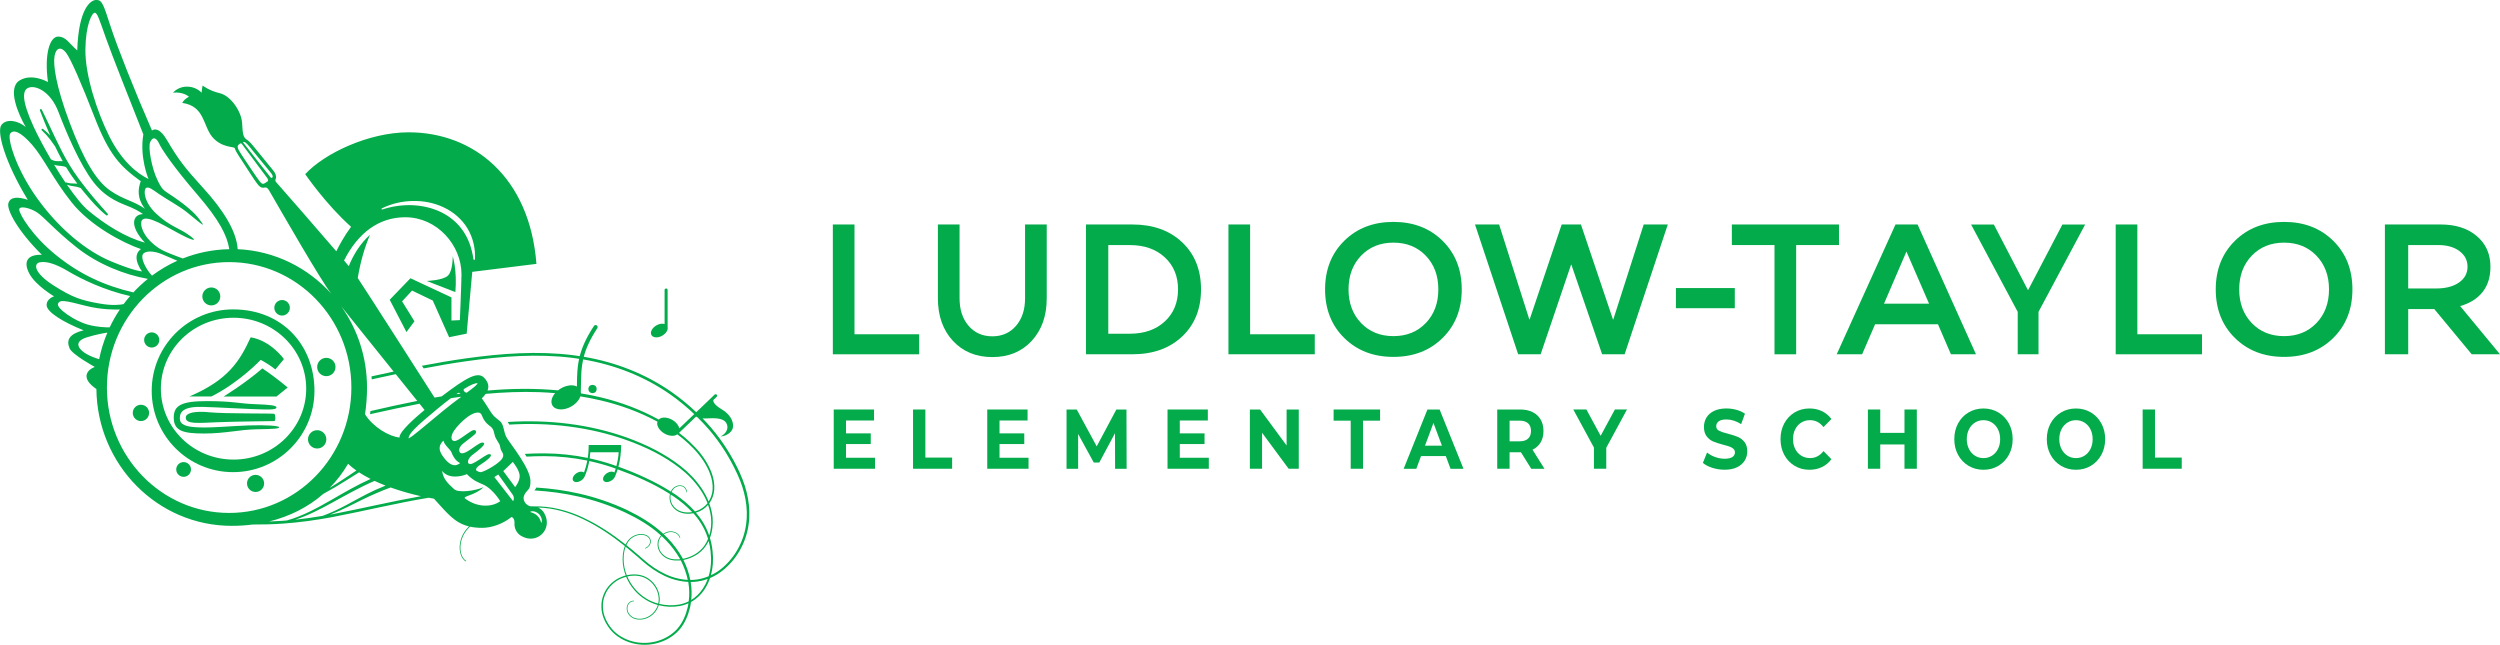 <?xml version="1.0" encoding="UTF-8"?> <svg xmlns="http://www.w3.org/2000/svg" id="Layer_1" viewBox="0 0 1200 309.49"><defs><style>.cls-1{fill:#03ab4b;}</style></defs><path class="cls-1" d="m204.8,134.86l13.78,5.36c.89-10.72-1.28-17.22-1.28-17.22,0,0,.13,7.02-2.3,9.31-2.42,2.3-10.21,2.55-10.21,2.55Z"></path><path class="cls-1" d="m111.88,148.51c-21.57,0-39.06,17.49-39.06,39.06s17.49,39.06,39.06,39.06,39.06-17.49,39.06-39.06-15.16-39.06-39.06-39.06Zm.22,72.09c-19.26,0-34.88-15.24-34.88-34.04s15.61-34.04,34.88-34.04,34.88,15.24,34.88,34.04-15.61,34.04-34.88,34.04Z"></path><circle class="cls-1" cx="101.43" cy="142.29" r="4.31"></circle><circle class="cls-1" cx="135.4" cy="147.74" r="3.73"></circle><circle class="cls-1" cx="156.64" cy="176.16" r="4.4"></circle><circle class="cls-1" cx="152.24" cy="210.89" r="4.4"></circle><path class="cls-1" d="m122.67,227.93c-2.27,0-4.11,1.84-4.11,4.11s1.84,4.11,4.11,4.11,4.11-1.84,4.11-4.11-1.84-4.11-4.11-4.11Z"></path><path class="cls-1" d="m88.13,221.8c-1.96,0-3.54,1.59-3.54,3.54s1.59,3.54,3.54,3.54,3.54-1.59,3.54-3.54-1.59-3.54-3.54-3.54Z"></path><path class="cls-1" d="m67.65,194.28c-2.17,0-3.92,1.76-3.92,3.92s1.76,3.92,3.92,3.92,3.92-1.76,3.92-3.92-1.76-3.92-3.92-3.92Z"></path><circle class="cls-1" cx="72.82" cy="163.18" r="3.64"></circle><path class="cls-1" d="m119.32,204.2c-8.61.29-16.36,1.15-23.35.96-6.98-.19-9.66-1.34-9.66-4.4s1.72-5.74,11.1-5.45c9.38.29,15.79.77,23.63,1.05,7.85.29,11.77.45,11.67-.83-.07-.89-2.93-1.28-10.4-1.53-7.46-.26-10.53-1.47-22.96-1.47s-15.95,2.17-15.95,7.91c0,6.38,4.4,7.65,14.54,7.65s17.22-1.91,25.32-2.04c8.1-.13,10.72-.26,10.72-.96s-6.06-1.18-14.67-.89Z"></path><path class="cls-1" d="m89.18,200.3c-.29,3.48,6.12,2.74,15.31,2.36,9.19-.38,26.41-.48,27.17-.54.77-.06.57-3.19,0-3.48-.57-.29-23.63,0-30.91-.73-7.27-.73-11.4.26-11.58,2.39Z"></path><path class="cls-1" d="m125.92,176.83c-7.85,6.89-18.56,13.49-18.56,13.49h25.36l5.36-4.32s-5.55-4.77-12.15-9.17Z"></path><path class="cls-1" d="m125.12,172.74c2.72,1.44,5.07,2.98,7.05,4.6l4.12-4.98s-6.19-8.8-15.96-10.46c-5.31,11.67-11.05,20.57-29.46,28.42h10.56c13.4-6.67,23.69-17.58,23.69-17.58Z"></path><path class="cls-1" d="m314.13,161.83c1.81.47,4.32-.58,5.62-2.33.64-.86.86-1.74.71-2.46,0-.02,0-.03,0-.04v-17.8c0-.4-.33-.73-.73-.73s-.73.33-.73.73v16.36c-.06-.02-.12-.05-.18-.07-1.81-.47-4.32.58-5.62,2.33-1.3,1.75-.89,3.55.92,4.02Z"></path><circle class="cls-1" cx="284.41" cy="186.72" r="1.98"></circle><path class="cls-1" d="m355.14,227.03c-3.56-7.78-8.17-15.09-13.7-21.59-1.35-1.59-2.76-3.13-4.21-4.63.75.06,1.66.07,2.8,0,5.82-.37,7.69.81,8.55,2.18,1.42,2.26.19,5.04-2.55,6.44.64.19,4.15-.7,5.42-3.19,1.28-2.49-.26-6.95-4.72-9.57-4.47-2.62-4.63-4.38-4.18-4.81l1.46-1.39c.29-.28.3-.74.02-1.03-.28-.29-.74-.3-1.03-.02l-8.81,8.44c-3.67-3.48-7.56-6.71-11.72-9.61-12.55-8.81-27.17-14.46-42.26-17,1.05-3.97,2.95-8.32,6.5-13.73.29-.45.17-1.05-.28-1.34-.45-.29-1.05-.17-1.34.28-3.76,5.73-5.74,10.31-6.82,14.5-1.11-.17-2.22-.36-3.34-.49-16.97-2.09-34.13-.83-50.97,1.51-7.18,1.01-14.32,2.23-21.44,3.58.25.43.52.85.81,1.28,6.91-1.34,13.85-2.52,20.82-3.5,16.76-2.36,33.8-3.64,50.62-1.57,1.07.13,2.13.31,3.19.47-.9,4.12-.97,7.92-1.03,12.14,0,.37-.02.77-.02,1.14-.3-.15-.63-.29-.99-.38-2.46-.64-5.67.33-8.06,2.23-11.25-1.05-22.61-.89-33.85.09.79-1.96.43-3.93-1.53-6.05-3.06-3.3-8.36-.37-20.47,8.85-1.15.19-2.29.38-3.44.58-5.77-9.03-30.53-47.78-36.85-57.39,1.33-8.08,3.41-15.04,5.9-20.75-4.65,4.06-8.1,9.8-10.21,15.04-.67-.81-1.44-1.72-2.27-2.71,6.72-13.3,16.78-20.75,29.38-20.75,15.28,0,26.99,13.4,26.99,27.37,0,3.44-.77,22.01-.77,22.01l-4.04.19v-11.1l-19.69-9.19-9.95,10.33,8.04,15.5,3.83-5.17-5.93-9.57,4.78-5.17,9.95,4.78,7.85,17.61,8.42-1.72,2.68-29.66,30.81-3.83c-3.25-41.91-30.43-63.15-61.36-63.15-19.21,0-40.45,10.14-49.63,20.09,0,0,9.95,14.54,22.01,25.26-3.24,4.36-5.74,9.02-7.09,11.76-9.48-11.08-23.51-27.08-28.69-32.98-.43-.48-.74-.92-.48-1.51.46-1.02.33-2.56-1.12-4.31-1.43-1.72-5.27-6.45-8.61-10.57-1.7-2.1-3.01-3.65-4.3-4.37.01,0,.02,0,.03,0-1.37-1.06-1.78-2.17-2.04-7.72-.26-5.55-5.36-13.14-10.71-14.42-5.36-1.28-8.23-3.7-8.23-3.7,0,0-.38,1.47-.51,3.44-3.7-3.76-10.14-3.95-13.71,0,5.17-.51,7.65,1.98,7.65,1.98,0,0-2.11.89-3.25,2.93,10.84,1.53,9.95,10.97,14.42,16.32,4.47,5.35,10.61,4.58,10.78,5.39,0,0,0-.01,0-.01.29.91.98,2.26,1.97,3.75l1.33,2.01c2.35,3.55,5.78,9.08,7.51,11.33,1.15,1.52,1.88,1.94,2.83,1.94.25,0,.52-.04.69-.08.87-.22,1.44.08,2.2,1.4,6.21,10.75,24.91,43.33,29.77,49.46.02.02.05.06.07.09-11.27-12.52-27.18-20.6-44.94-21.39-.58-9.07-7.47-19.33-16.16-28.93-9.38-10.33-12.07-13.74-17.9-23.63-2.92-4.97-5.46-5.55-7.08-4.41-8.32-19.04-16.62-39.96-19.93-50.15-3.33-10.22-3.95-12.52-6.77-12.52s-8.53,4.22-9.17,24.24c-3.83-3.31-5.36-6.64-9.19-6.64s-6.75,8.05-4.86,21.83c0,0-7.64-4.47-13.64-.77-6,3.7-.64,16.08,2.94,22.33-3.83-3.19-9.19-4.08-11.61-1.03-2.44,3.06,1.64,17.99,12.62,35.99-4.72-1.55-8.42-1.55-9.31,1.64-.89,3.19,4.59,13.41,16.08,24.75-7.02-.25-9.06,3.33-6,9.07,3.06,5.73,11.86,10.87,11.86,10.87,0,0-3.7,1.1-3.58,4.3.14,3.19,7.51,7.91,17.74,12-6.75,1.66-8.42,4.59-6.75,8.61,1.24,3.04,12.11,8.96,12.11,8.96-4.24,1.73-6.51,5.65.78,10.61.4,36.34,29.32,65.68,64.95,65.68,3.4,0,6.75-.21,10.01-.63,4.89.02,9.78-.1,14.66-.45,7.99-.56,15.94-1.68,23.8-3.15,15.42-2.96,30.63-6.7,46.08-9.26.88.17,1.73.33,2.56.47,6.36,6.96,9.86,11.63,16.8,13.29-1.41,1.38-2.6,2.96-3.38,4.8-.83,1.99-1.26,4.16-1.08,6.31.23,2.11.91,4.41,2.82,5.67.08.04.19.02.23-.06.06-.08.04-.17-.04-.23l-.02-.02c-1.72-1.12-2.44-3.37-2.63-5.38-.15-2.09.25-4.2,1.08-6.13.8-1.86,2.03-3.46,3.49-4.83,1.72.37,3.65.56,5.88.56,4.37,0,9.73-1.76,14.14-5.26.93.54,1.35,1.37,1.35,2.69h0s0,0,0,0c-.25,2.54.91,5.06,3.09,6.38,7.71,4.68,15.75-3.38,11.04-11.09-.68-1.11-1.67-1.95-2.81-2.47,7.51.18,14.89,2.35,21.66,5.59,7.18,3.42,13.78,7.93,20,12.89-.54,1.36-.84,2.82-.99,4.26-.27,2.79.04,5.63.85,8.32.15.52.33,1.04.54,1.55-.72.19-1.41.44-2.09.72-1.92.72-3.62,1.9-5.09,3.31-1.47,1.41-2.61,3.15-3.39,5.05-.77,1.88-1.18,3.93-1.1,5.98.02,4.12,1.92,8.01,4.47,11.13,2.67,3.12,6.35,5.24,10.26,6.29,7.84,2.13,16.87-.1,22.46-6.17,2.77-3.08,4.39-6.95,5.34-10.87.19-.89.37-1.8.48-2.71.75-.41,1.45-.87,2.13-1.37,2.28-1.7,4.1-3.97,5.44-6.46.63-1.18,1.15-2.41,1.57-3.67,2.07-.87,4.02-2.01,5.78-3.4,6.85-5.3,11.4-13.35,12.67-21.88,1.34-8.59-.58-17.38-4.14-25.13Zm-171.83-127.02c4.49-2.23,9.54-3.42,14.63-3.53,5.09-.15,10.28.81,14.96,3.02,4.69,2.17,8.84,5.7,11.51,10.17,2.7,4.46,3.8,9.69,3.6,14.7,0,.21-.19.38-.4.37-.19,0-.34-.16-.37-.34-.69-4.87-2.22-9.53-4.88-13.43-2.63-3.92-6.34-7.03-10.6-9.11-4.27-2.08-9.03-3.15-13.85-3.37-4.82-.17-9.71.52-14.39,2.06-.16.05-.32-.03-.38-.19-.05-.14.02-.29.15-.36Zm-54.76-13.03c-.82.57-1.43.96-1.43.96-.79.45-1.42.5-2.51-.94-1.69-2.21-5.22-7.55-7.56-11.08l-1.33-2.01c-.91-1.36-1.53-2.44-1.62-3.29-.05-.51-.04-.85,1.02-1.63.25-.16.65-.33.97.11l12.18,16.36c.26.35.66,1.26.27,1.52Zm2.29-1.93c-.14.25-.58.57-.87.21,0,0-11.63-14.65-13.28-16.89-.15-.2-.03-.25.34-.25,1,0,2.09,1.5,4.41,4.35,3.26,4.02,7.18,8.81,8.62,10.54.77.93.95,1.59.78,2.04Zm190.9,104.28c4.07,2.84,7.9,6.02,11.5,9.43l-7.18,6.88c-.02-.08-.01-.15-.04-.23-.67-2.4-3.55-4.61-6.44-4.94-1.49-.17-2.68.19-3.4.91-.02-.01-.04-.02-.06-.03-8.71-4.8-18.09-8.3-27.75-10.62-3.15-.77-6.33-1.37-9.51-1.91,0-.29-.02-.57-.07-.84.04-1.22.06-2.42.08-3.57.06-4.13.13-7.84,1.03-11.88,14.95,2.5,29.42,8.09,41.84,16.81Zm-74.48,44.48l-5.69-7.7c1.69-1.53,4.58-4.4,4.58-4.4,0,0,3.3,4.02,3.3,6.75s-2.19,5.36-2.19,5.36Zm-1.19,3.59c1.15,1.72.22,3.16.22,3.16l-9.01-11.57,1.88-1.23s5.76,7.92,6.91,9.64Zm-4.92-17.45c-1.28,2.3-7.64,6-10.08,6.64-.64.17-1.47-.14-2.42-.74-.52-.79.46-1.93,2.36-3.08,1.92-1.14,5.36-3.77,4.53-4.55-.83-.75-2.3.33-5.22,2.24-2.94,1.92-4.66,2.81-5.42,2.01-.75-.81,0-2.79,2.28-4.45,2.3-1.64,5.8-4.49,5.17-5.28-.89-1.08-3.13.66-6.27,2.86-2.75,1.93-4.68,2.5-5.32,1.53-.66-.95-.52-2.61,1.84-4.45,2.34-1.86,4.93-3.72,5.61-4.53.79-.95.1-2.48-1.95-1.28-.87.5-2.53,1.72-4.74,3.25-2.23,1.55-3.46,1.9-4.22,1.3-1.01-.81-.52-2.52,0-3.6,1.28-2.67,7.99-9.96,12.23-9.79,2.03.08,1.43,1.88,3.46,4.43,2.05,2.55,3.6,1.95,4.33,5.86.58,3.04,2.55,4.08,2.81,6.39.27,2.3,2.3,2.94,1.03,5.22Zm-99.48,29.51c6.31-2.04,12.25-5.15,18.01-8.32,6.64-3.63,13.21-7.38,20.12-10.31,1.71.8,3.47,1.56,5.27,2.25-1.7.68-3.38,1.39-5.05,2.15-4.71,2.19-9.23,4.73-13.76,7.17-3.7,1.97-7.48,3.77-11.41,5.22-4.38.74-8.78,1.37-13.19,1.84Zm25.41-26.84c1.19,1.14,2.54,2.21,3.98,3.23-1.75,1.17-3.48,2.34-5.23,3.5-2.51,1.68-5.06,3.3-7.63,4.87,3.38-3.41,6.36-7.28,8.87-11.6Zm42.73-26.25c2.41-1.99,4.61-3.73,6.63-5.25,1.62-.25,3.25-.48,4.87-.7-.06.08-.12.17-.22.25-.06.04-.1.08-.14.12-2.34,1.74-5.13,3.83-8.24,6.39-9.31,7.62-14.94,12.64-16.58,13.23,0-2.17,3.25-5.42,13.68-14.03Zm3,15.11c.57,2.3,3.44,4.31,3.91,5.65.46,1.34,1.74,4.02,4.14,5.17-2.96,2.3-5.55.38-8.04-2.94-2.49-3.32-2.3-5.58,0-7.87Zm9.89-24.73c.06-.04.1-.08.15-.12,3.19-1.99,5.38-2.9,6.44-2.65-.46.93-2.26,2.3-5.09,4.39-.02.02-.04.02-.06.04-.66.33-2.11-1.01-1.45-1.66Zm-2.92,1.92s.04-.02.06-.02c.37-.22.84-.05,1.19.27-.66.09-1.32.19-1.98.28.24-.17.5-.37.73-.53Zm-30.82-10.31c-3.55.75-7.1,1.5-10.63,2.3.04.46.08.95.1,1.43,3.83-.86,7.68-1.68,11.53-2.5,4.03,5.02,7.66,9.52,10.33,12.84-7.52,1.49-15,3.16-22.46,4.88-.06.5-.14,1.01-.21,1.51,7.89-1.77,15.81-3.5,23.75-5.05,1.01,1.25,1.84,2.28,2.42,3.01-8.56,7.08-12.3,11.46-11.99,13.23-5.04-.47-12.9-5.14-16.58-11.19.61-4.06.95-8.32.95-12.81,0-14.58-4.6-28.05-12.39-39,6.19,7.72,16.46,20.5,25.18,31.35Zm-116.84-110.22c1.14-2.57,2.81-2.28,4.22.7,1.39,2.98,6.75,11.05,18.61,24.83,10.21,11.85,14.09,19.36,15.11,25.94-7.86.14-15.38,1.7-22.32,4.45-1.5-.54-3.64-1.32-5.43-2.06-3.06-1.28-5.98-2.17-10.06-6.13-4.08-3.95-5.24-8.67-4.08-10.2,1.14-1.53,4.33-.52,7.89,1.14,3.58,1.66,9.83,5.5,13.85,7.28,4.02,1.78,4.53,1.28,0-1.78-4.51-3.08-8.61-3.83-15-9.83-6.39-6-6-12-4.59-12.38,1.39-.37,2.53.64,6.25,3.19,3.7,2.55,9.31,5.5,13.25,8.67,3.97,3.19,8.94,7.53,7.28,5.24-1.64-2.3-3.31-5.11-10.97-10.72-7.64-5.59-7.64-4.08-10.45-9.83-2.83-5.73-4.72-15.94-3.58-18.5Zm.83,64.17c-3.59-3.99-5.33-8.56-4.41-10.2,1.03-1.78,4.97-1.92,9.44,0,2.81,1.21,5.52,2.36,7.15,3.04-4.33,1.94-8.4,4.35-12.18,7.16ZM45.45,6.13c1.28,0,2.11,2.87,5.36,12.06,3.25,9.19,11.67,30.24,17.99,46.31-1.91,11.1,2.49,21.43,2.49,21.43-5.39-2.61-12.82-8.48-18.82-20.48-6-11.99-11.61-29.47-11.48-41.59.13-12.12,3.19-17.73,4.47-17.73Zm-19.26,20.67c.77-4.08,3.19-4.47,5.49-1.53,2.3,2.93,7.64,15.34,13.65,30.87,7.02,18.12,12.28,23.67,22.23,30.84-1.28,3.57-1.95,8.01,2.01,13.24-5.61-3.95-10.33-4.27-16.84-8.87-6.51-4.59-12.5-14.42-19.26-32.4-6.76-17.99-8.04-28.07-7.27-32.15Zm-12.12,15.18c3.7-1.02,10.46,2.42,14.03,11.86,3.57,9.44,10.33,25.39,16.84,33.68,6.51,8.29,13.78,10.21,17.86,11.99,4.08,1.79,5.8,3.25,5.8,3.25-5.17.19-6.44,5.93.96,13.71-9.44-2.55-19.01-8.68-26.92-15.18-3-2.47-6.74-7.15-10.53-12.67,1.22.49,2.54.72,3.77.88.72.1,1.39.24,1.97.44.32.09.61.21.91.34.59.74,1.18,1.48,1.78,2.2,3.22,3.84,6.47,7.68,10.44,10.84.19.15.46.15.65-.02.21-.18.23-.5.04-.71l-.02-.02c-3.26-3.7-6.57-7.41-9.65-11.28-3.07-3.9-6.07-7.81-8.6-12.06-2.58-4.2-4.76-8.66-6.92-13.13-2.13-4.49-4.2-9.02-6.43-13.49-.11-.22-.37-.32-.6-.23-.25.09-.37.37-.28.62,1.52,4.04,3.18,8.03,4.91,12-1.1-1.1-2.23-2.16-3.46-3.11-.18-.14-.44-.12-.59.05-.16.18-.15.45.03.62,1.5,1.39,2.87,2.93,4.13,4.55.63.81,1.2,1.65,1.76,2.48.18.26.36.51.54.77,1.12,2.37,2.32,4.71,3.6,7.01-.7-.07-1.33,0-1.93,0-.64.02-1.27-.03-1.9-.14-.37-.11-.74-.22-1.08-.37-.27-.11-.51-.26-.75-.4-3.34-5.71-6.32-11.34-8.33-15.73-5.61-12.25-5.74-17.73-2.04-18.75Zm13.93,37.54c.96.11,1.9.15,2.63.34.42.09.78.25,1.14.45,1.63,2.72,3.44,5.33,5.34,7.85-.38-.03-.76-.04-1.12-.05-1.47-.02-2.84-.08-4.17-.53-.14-.05-.27,0-.38.08-1.84-2.73-3.69-5.63-5.46-8.57.66.21,1.34.36,2,.44Zm-23.12-15.34c1.4-2.17,4.85-1.15,10.46,5.23,5.61,6.38,10.08,16.46,19.01,27.68,8.93,11.23,24.62,19.52,33.3,22.47-5.04,3.55.51,10.7.51,10.7,0,0-3.32,0-14.93-4.85-11.61-4.85-24.62-15.31-35.21-29.98-10.59-14.67-14.54-29.09-13.14-31.26Zm4.34,36.49c-.13-2.17,5.23-.89,8.55,1.28,3.32,2.17,8.74,8.68,19.15,16.9,10.03,7.93,22.67,12.98,34.04,15.01-2.47,2-4.79,4.17-6.95,6.5-13.73-3.21-25.46-8.53-36.92-17.75-11.74-9.44-17.73-19.77-17.86-21.94Zm16.32,36.23c-9.31-6-9.44-10.33-6.5-10.97,2.94-.64,7.39.5,13.78,4.33,6.24,3.74,17.56,9.17,29.62,11.84-1.08,1.25-2.12,2.55-3.11,3.88-1.68.35-5.44.81-11.55-.28-8.65-1.53-12.91-2.81-22.23-8.8Zm2.3,8.94c.77-2.17,3.58-1.55,13.02.89,7.83,2.01,14.58,1.91,16.66,1.82-1.82,2.72-3.45,5.58-4.87,8.57-2.01.04-6.05-.08-10.54-1.32-6.37-1.76-15.05-7.8-14.28-9.96Zm12.89,23.59c-3.42-2.28-5.22-5.61,1.03-7.53,4.57-1.4,8.16-2.01,9.78-2.24-1.72,4.06-3.05,8.32-3.95,12.75-1.94-.59-4.79-1.59-6.85-2.98Zm10.59,16.58c0-33.25,26.27-60.2,58.67-60.2s58.67,26.95,58.67,60.2-26.27,60.2-58.67,60.2-58.67-26.95-58.67-60.2Zm103.9,51.03c3.85-2.07,7.61-4.31,11.29-6.64,1.95-1.22,3.89-2.46,5.84-3.67,1.72,1.13,3.57,2.18,5.52,3.16-6.52,2.95-12.71,6.55-18.84,10.09-6.82,3.9-13.75,7.72-21.3,9.83-.66.05-1.31.13-1.97.17-2.2.16-4.41.26-6.61.34,9.85-2.42,18.75-6.88,26.08-13.29Zm4.18,9.79c-.31.06-.63.11-.94.17,2.83-1.06,5.6-2.28,8.3-3.62,4.63-2.3,9.2-4.66,13.92-6.66,2.24-.98,4.51-1.89,6.81-2.73,4.89,1.76,9.91,3.14,14.57,4.19-14.31,2.53-28.44,5.93-42.66,8.66Zm72.73-13c-4.41,1.95-12.09,2.74-14,1.07l-.02.02c-3.48-3.15-5.41-5.21-5.89-8.89,3.25,4.2,9.77,2.53,11.86,1.55,3.35,3.33,5.36,3.89,7.76,4.95,2.38,1.04,5.41,3.55,8.29,8.03-4.12,3.06-11.15,3.02-16.76-1.2-1.92-1.24,4.64-1.39,8.76-5.54Zm27.84,16.99c-.02.06-.08.1-.14.08-.04-.01-.07-.04-.08-.08-.38-1.3-.92-2.4-1.81-3.22-.83-.88-1.94-1.38-3.22-1.75-.09-.02-.15-.12-.12-.21.02-.06.07-.11.12-.12,1.41-.37,2.98.22,4.04,1.26,1.02,1.08,1.59,2.65,1.2,4.04Zm20.28-2.21c-7.48-3.54-15.77-5.8-24.1-5.54-.47-.05-.95-.07-1.43-.02h0c-.09-.01-2-.35-2.98-2.28v-.02c-.08-.16-.16-.33-.22-.51-.68-1.85.48-3.56,1.85-4.98,1.29-1.34,1.24-3.04,1.24-4.4,0-5.92-9.31-17.42-11.23-20.47-1.92-3.06-1.19-6.5-3.61-8.42-2.38-1.88-3.13-2.36-4.86-5.24-1.72-2.86-3.64-5.53-3.64-5.53.75-.72,1.36-1.43,1.85-2.14,8.57-.78,17.17-1.13,25.76-.82,2.54.1,5.08.26,7.61.47-.16.18-.33.36-.48.55-2.29,3.09-1.57,6.26,1.62,7.08s7.62-1.02,9.91-4.11c.49-.66.82-1.32,1.04-1.97,3.18.53,6.34,1.13,9.48,1.87,9.56,2.21,18.87,5.59,27.5,10.27,0,0,.01,0,.02.01-.17.53-.2,1.14,0,1.81.67,2.4,3.55,4.61,6.44,4.94,1.3.15,2.36-.12,3.09-.67.9.67,1.79,1.36,2.66,2.07,3.75,3.12,7.24,6.64,9.91,10.72,2.63,4.04,4.64,8.77,4.37,13.6-.12,2.07-.78,4.1-1.9,5.84-.87-2.14-1.97-4.19-3.24-6.11-2.75-4.08-6.15-7.68-10-10.7-7.72-6.08-16.6-10.43-25.75-13.78-18.36-6.6-38.1-8.8-57.51-7.57.33.37.58.79.77,1.26,19.02-1.16,38.35,1.04,56.33,7.43,9.09,3.25,17.92,7.51,25.54,13.43,3.83,2.92,7.2,6.44,9.91,10.41,1.36,2.01,2.52,4.17,3.41,6.44-1.47,1.88-3.53,3.24-5.83,3.91-.07.02-.13.03-.2.05-2.75-3.09-5.97-5.75-9.34-8.09-.62-.43-1.26-.82-1.9-1.23.37-.88.95-1.65,1.78-2.19.99-.64,2.26-.91,3.39-.5,1.12.41,1.82,1.53,1.99,2.71.02.08.1.14.17.12.08,0,.14-.08.12-.15-.15-1.26-.91-2.53-2.17-2.98-1.24-.46-2.63-.19-3.7.5-.87.53-1.53,1.35-1.95,2.27-3.95-2.52-8.11-4.71-12.35-6.68-4.18-1.96-8.46-3.69-12.81-5.25.62-2.31,1.02-4.66,1.16-6.92h.04l.14-3.51h-15.58l-.08,2.37c-.03,1.24-.16,2.54-.36,3.85-6.88-1.43-13.91-2.16-20.94-2.19-3.12-.02-6.21.08-9.31.25.29.43.58.87.85,1.32,2.81-.15,5.61-.25,8.44-.23,6.97.01,13.93.73,20.74,2.14-.37,1.97-.91,3.9-1.6,5.72-.21-.19-.5-.32-.85-.38-1.36-.24-3.2.67-4.1,2.03-.9,1.36-.53,2.66.83,2.9,1.36.24,3.2-.67,4.1-2.03.1-.15.18-.3.25-.45.01-.02.03-.03.04-.05,1.02-2.3,1.77-4.91,2.27-7.53,3.66.79,7.29,1.77,10.84,2.97.62.21,1.24.46,1.86.68-.2.64-.43,1.25-.66,1.86-.21-.19-.5-.32-.85-.38-1.36-.24-3.2.67-4.1,2.03-.9,1.36-.53,2.66.83,2.9,1.36.24,3.2-.67,4.1-2.03.1-.15.18-.3.25-.45.01-.02.03-.03.04-.05.49-1.12.92-2.31,1.3-3.54,4.27,1.53,8.51,3.19,12.63,5.1,4.3,1.98,8.5,4.2,12.48,6.74-.25,1.1-.26,2.25,0,3.34.54,2.53,2.53,4.57,4.91,5.48,2.02.77,4.24.83,6.34.41.93,1.04,1.81,2.12,2.61,3.26,1.97,2.75,3.46,5.8,4.43,9.02-.48,1.18-1.08,2.32-1.82,3.37-2.42,3.31-6.21,5.48-10.24,6.21-.04-.04-.06-.1-.08-.14-1.99-3.52-4.37-6.83-7.2-9.73-.62-.66-1.24-1.28-1.9-1.9.52-.33,1.1-.62,1.7-.81,1.12-.35,2.36-.37,3.46.04,1.1.37,2.05,1.26,2.42,2.36.02.08.12.12.19.1.08-.02.14-.12.1-.19-.39-1.22-1.41-2.17-2.59-2.57-1.18-.45-2.5-.45-3.7-.08-.66.21-1.28.5-1.84.91-5.17-4.82-11.32-8.48-17.65-11.53-7.28-3.39-14.92-5.98-22.75-7.76-6.75-1.53-13.64-2.46-20.55-2.9-.17.45-.43.87-.81,1.26-.04.04-.08.08-.12.12,7.12.43,14.22,1.35,21.17,2.94,7.72,1.76,15.27,4.31,22.46,7.66,6.19,2.92,12.17,6.44,17.2,11.07-.08.04-.17.12-.25.21-.83.95-1.32,2.17-1.43,3.42-.23,2.52,1.08,5.01,3.08,6.5,1.99,1.57,4.64,1.95,7.06,1.84.33-.02.66-.04.99-.08,1.52,2.98,2.67,6.14,3.36,9.39-2.65-.13-5.29-.68-7.81-1.56-3.95-1.39-7.6-3.56-10.93-6.13-1.64-1.3-3.23-2.71-4.84-4.1-1.61-1.39-3.23-2.77-4.9-4.1-.33-.27-.67-.53-1-.79.45-.98.99-1.9,1.76-2.67,1.86-1.93,4.88-2.84,7.43-1.93,1.24.44,2.28,1.61,2.19,2.96-.06,1.34-1.06,2.46-2.28,3-.08.04-.12.12-.08.21.02.08.12.1.19.08,1.32-.56,2.44-1.78,2.52-3.29.1-1.51-1.08-2.82-2.4-3.31-2.75-.99-5.88-.02-7.88,1.99-.78.78-1.38,1.68-1.84,2.65-6.22-4.9-12.84-9.35-20.02-12.73Zm60.85,16.2c.46,3.95.2,8.01-.95,11.79-1.76.73-3.6,1.27-5.49,1.55-1.1.16-2.21.23-3.32.23-.66-3.34-1.78-6.56-3.28-9.61,4.1-.77,7.97-2.98,10.49-6.37.62-.85,1.14-1.76,1.61-2.71.46,1.68.77,3.39.95,5.13Zm.19-16.43c.29,2.9.04,5.9-.87,8.69-.97-2.86-2.34-5.59-4.1-8.07-.71-1.02-1.48-1.98-2.29-2.92,2.24-.63,4.31-1.94,5.84-3.73.7,1.95,1.2,3.96,1.42,6.02Zm-19.35-11c.53.34,1.06.67,1.58,1.02,3.16,2.17,6.13,4.62,8.73,7.4-1.87.33-3.81.26-5.6-.4-2.23-.83-4.1-2.69-4.64-5.03-.24-.97-.27-2.01-.07-2.99Zm-38.59-20.28h13.62c-.13,2.15-.51,4.4-1.1,6.6-.6-.21-1.2-.43-1.8-.64-3.61-1.22-7.3-2.22-11.03-3.03.15-.99.25-1.96.31-2.92Zm34.25,40.21c.68.62,1.35,1.28,1.99,1.95,2.71,2.75,4.97,5.84,6.91,9.17-.25.02-.48.04-.74.06-2.38.15-4.86-.21-6.75-1.68-1.9-1.37-3.15-3.72-2.94-6.08.1-1.18.54-2.32,1.32-3.21.06-.08.14-.14.21-.21Zm-17.32,17.24c-.81-2.61-1.12-5.38-.87-8.13.14-1.35.4-2.72.88-4,.28.22.56.45.84.67,1.64,1.34,3.27,2.71,4.86,4.1,1.59,1.39,3.17,2.82,4.86,4.16,3.39,2.63,7.1,4.86,11.16,6.33,2.67.93,5.49,1.51,8.33,1.64.03.14.07.29.09.43.5,2.94.56,5.94.15,8.9-1.47.74-3.04,1.26-4.66,1.55-3.13.54-6.42.43-9.52-.35.25-1.01.35-2.07.23-3.12-.17-2.03-.91-4.01-2.03-5.69-1.14-1.68-2.71-3.1-4.53-4.04-1.82-.95-3.89-1.32-5.92-1.28-1.12,0-2.23.14-3.31.41-.21-.52-.39-1.04-.56-1.59Zm15.67,15.19c-2.03-.54-4.01-1.35-5.8-2.48-4.01-2.46-7.22-6.23-9.07-10.56,1.03-.23,2.05-.37,3.1-.39,1.93-.04,3.91.31,5.65,1.2,1.74.89,3.23,2.23,4.33,3.83,1.66,2.4,2.44,5.53,1.8,8.4Zm14.16,1.7c-.89,3.79-2.44,7.51-5.03,10.43-5.24,5.79-13.93,8.01-21.48,6-3.77-.99-7.31-3-9.87-5.96-2.48-2.98-4.31-6.69-4.33-10.62-.1-1.93.27-3.91,1.01-5.69.72-1.82,1.8-3.5,3.21-4.84,1.37-1.35,3.02-2.52,4.84-3.21.68-.27,1.35-.52,2.07-.72,1.86,4.49,5.13,8.4,9.29,10.97,1.84,1.16,3.87,2.03,5.96,2.61-.21.68-.5,1.35-.91,1.97-1.9,3.39-6.17,5.48-9.96,4.33-1.84-.52-3.44-2.11-3.7-4.02-.14-.95.04-1.95.56-2.75.52-.81,1.43-1.3,2.38-1.32.1,0,.17-.08.17-.15,0-.1-.08-.15-.17-.15-1.04,0-2.09.54-2.65,1.43-.6.87-.77,1.95-.64,2.98.27,2.09,1.97,3.79,3.93,4.35,4.01,1.22,8.47-.93,10.47-4.47.39-.66.72-1.37.95-2.11,3.19.83,6.58.97,9.85.43,1.51-.27,3-.72,4.41-1.37-.1.62-.21,1.26-.35,1.88Zm8.34-10.72c-1.26,2.42-3,4.59-5.15,6.23-.48.37-.99.72-1.51,1.03.31-2.79.23-5.63-.23-8.4-.01-.07-.03-.15-.04-.22,1.09,0,2.17-.07,3.26-.22,1.67-.23,3.32-.65,4.91-1.23-.35.96-.75,1.91-1.23,2.82Zm19.64-28.71c-1.2,8.24-5.57,16.06-12.15,21.23-1.46,1.15-3.06,2.1-4.74,2.89,1.04-3.7,1.28-7.62.85-11.42-.21-2.21-.64-4.39-1.28-6.52,1.18-3.13,1.57-6.56,1.26-9.87-.23-2.3-.79-4.54-1.58-6.69,1.41-1.95,2.23-4.29,2.4-6.66.33-5.13-1.74-10-4.39-14.18-2.71-4.22-6.25-7.82-10.04-11.03-.81-.67-1.64-1.32-2.48-1.97l8.21-7.87s.22.23.69.43c1.93,1.91,3.81,3.88,5.58,5.94,5.48,6.42,10,13.64,13.51,21.3,3.54,7.59,5.42,16.1,4.18,24.42Z"></path><path class="cls-1" d="m410.16,160.45h31.03v9.61h-41.43v-62.31h10.4v52.69Z"></path><path class="cls-1" d="m495.24,163.61c-4.8,5.19-11.11,7.79-18.92,7.79s-14.11-2.6-18.92-7.79c-4.8-5.19-7.21-12-7.21-20.43v-35.43h10.4v35.43c0,5.46,1.45,9.87,4.34,13.22,2.89,3.35,6.69,5.03,11.38,5.03s8.49-1.68,11.38-5.03c2.89-3.35,4.34-7.76,4.34-13.22v-35.43h10.4v35.43c0,8.43-2.4,15.24-7.21,20.43Z"></path><path class="cls-1" d="m521.27,170.06v-62.31h22.26c9.89,0,17.86,2.85,23.9,8.54,6.04,5.7,9.06,13.23,9.06,22.61s-3.02,16.91-9.06,22.61c-6.04,5.7-14.01,8.54-23.9,8.54h-22.26Zm10.71-9.88h10.37c6.91,0,12.49-1.96,16.74-5.87,4.24-3.92,6.37-9.05,6.37-15.4s-2.12-11.48-6.37-15.4c-4.24-3.92-9.82-5.87-16.74-5.87h-10.37v42.55Z"></path><path class="cls-1" d="m600.05,160.45h31.04v9.61h-41.44v-62.31h10.4v52.69Z"></path><path class="cls-1" d="m692.44,162.23c-6.14,6.05-14,9.08-23.6,9.08s-17.46-3.03-23.6-9.08c-6.14-6.05-9.2-13.83-9.2-23.32s3.07-17.27,9.2-23.32c6.13-6.05,14-9.08,23.6-9.08s17.46,3.03,23.6,9.08c6.13,6.05,9.2,13.83,9.2,23.32s-3.07,17.27-9.2,23.32Zm-39.12-7.17c4.01,4.18,9.19,6.28,15.53,6.28s11.51-2.09,15.53-6.28c4.01-4.18,6.02-9.57,6.02-16.16s-2.01-11.97-6.02-16.16c-4.01-4.18-9.19-6.27-15.53-6.27s-11.52,2.09-15.53,6.27c-4.01,4.18-6.02,9.57-6.02,16.16s2.01,11.97,6.02,16.16Z"></path><path class="cls-1" d="m788.97,107.75h11.57l-20.72,62.31h-10.79l-14.76-42.99h-.17l-14.59,42.99h-10.79l-20.72-62.31h11.57l14.5,45.57h.17l15.37-45.57h9.24l15.37,45.57h.17l14.59-45.57Z"></path><path class="cls-1" d="m804.44,147.94v-9.67h28.26v9.67h-28.26Z"></path><path class="cls-1" d="m882.71,107.75v9.88h-20.55v52.43h-10.4v-52.43h-20.47v-9.88h51.43Z"></path><path class="cls-1" d="m881.62,170.06l28.22-62.31h10.59l28.04,62.31h-12.02l-6.23-14.42h-30.17l-6.23,14.42h-12.19Zm22.7-24.3h21.63l-10.86-25.01-10.77,25.01Z"></path><path class="cls-1" d="m968.5,170.06v-20.38l-22.38-41.92h10.92l16.34,31.42h.15l16.42-31.42h10.92l-22.38,41.92v20.38h-9.99Z"></path><path class="cls-1" d="m1025.93,160.45h31.03v9.61h-41.43v-62.31h10.4v52.69Z"></path><path class="cls-1" d="m1119.96,162.23c-6.14,6.05-14,9.08-23.6,9.08s-17.46-3.03-23.6-9.08c-6.14-6.05-9.2-13.83-9.2-23.32s3.07-17.27,9.2-23.32c6.13-6.05,14-9.08,23.6-9.08s17.46,3.03,23.6,9.08c6.13,6.05,9.2,13.83,9.2,23.32s-3.07,17.27-9.2,23.32Zm-39.12-7.17c4.01,4.18,9.19,6.28,15.53,6.28s11.51-2.09,15.53-6.28c4.01-4.18,6.02-9.57,6.02-16.16s-2.01-11.97-6.02-16.16c-4.01-4.18-9.19-6.27-15.53-6.27s-11.52,2.09-15.53,6.27c-4.01,4.18-6.02,9.57-6.02,16.16s2.01,11.97,6.02,16.16Z"></path><path class="cls-1" d="m1200,170.06h-13.57l-17.98-21.72h-12.51v21.72h-11.19v-62.31h26.79c7.17,0,12.94,1.86,17.31,5.56,4.38,3.71,6.56,8.62,6.56,14.73,0,4.93-1.26,8.98-3.79,12.15-2.53,3.18-6.11,5.42-10.75,6.72l19.12,23.14Zm-44.06-52.43v20.83h13.57c4.47,0,8.06-.95,10.8-2.85,2.73-1.9,4.1-4.42,4.1-7.57s-1.29-5.59-3.88-7.52c-2.58-1.93-5.96-2.89-10.13-2.89h-14.45Z"></path><path class="cls-1" d="m420.01,219.72v5.28h-19.82v-28.44h19.35v5.28h-13.46v6.18h11.88v5.12h-11.88v6.58h13.93Z"></path><path class="cls-1" d="m438.26,196.56h5.92v23.08h12.84v5.36h-18.76v-28.44Z"></path><path class="cls-1" d="m493.7,219.72v5.28h-19.82v-28.44h19.35v5.28h-13.46v6.18h11.88v5.12h-11.88v6.58h13.93Z"></path><path class="cls-1" d="m535.24,225l-.04-17.06-7.53,14.06h-2.67l-7.5-13.69v16.7h-5.56v-28.44h4.9l9.58,17.68,9.43-17.68h4.86l.07,28.44h-5.56Z"></path><path class="cls-1" d="m580.23,219.72v5.28h-19.82v-28.44h19.35v5.28h-13.46v6.18h11.88v5.12h-11.88v6.58h13.93Z"></path><path class="cls-1" d="m623.41,196.56v28.44h-4.86l-12.76-17.27v17.27h-5.85v-28.44h4.9l12.73,17.27v-17.27h5.85Z"></path><path class="cls-1" d="m648.32,201.92h-8.19v-5.36h22.31v5.36h-8.19v23.08h-5.92v-23.08Z"></path><path class="cls-1" d="m693.99,218.91h-11.89l-2.27,6.1h-6.07l11.41-28.44h5.85l11.45,28.44h-6.22l-2.27-6.1Zm-1.87-5l-4.06-10.89-4.06,10.89h8.12Z"></path><path class="cls-1" d="m734.99,225l-4.94-7.92h-5.45v7.92h-5.93v-28.44h11.08c2.27,0,4.24.42,5.91,1.26,1.67.84,2.96,2.03,3.86,3.58.9,1.55,1.35,3.37,1.35,5.49s-.46,3.94-1.37,5.47c-.91,1.53-2.21,2.7-3.89,3.51l5.74,9.14h-6.36Zm-1.5-21.8c-.93-.85-2.28-1.28-4.06-1.28h-4.83v9.91h4.83c1.78,0,3.13-.43,4.06-1.3.93-.87,1.39-2.09,1.39-3.66s-.46-2.82-1.39-3.68Z"></path><path class="cls-1" d="m771.01,214.92v10.08h-5.92v-10.16l-9.91-18.29h6.29l6.84,12.64,6.84-12.64h5.81l-9.95,18.37Z"></path><path class="cls-1" d="m821.93,224.57c-1.89-.61-3.41-1.4-4.55-2.38l2.01-4.96c1.1.89,2.4,1.61,3.91,2.15,1.51.54,3.02.81,4.54.81,1.68,0,2.93-.28,3.73-.83.8-.56,1.21-1.29,1.21-2.21,0-.68-.24-1.24-.71-1.69-.47-.45-1.08-.8-1.83-1.08-.74-.27-1.75-.57-3.02-.89-1.95-.51-3.55-1.03-4.79-1.54-1.24-.51-2.31-1.34-3.2-2.48-.89-1.14-1.33-2.65-1.33-4.55,0-1.65.4-3.15,1.21-4.49.8-1.34,2.02-2.4,3.64-3.19,1.62-.79,3.6-1.18,5.94-1.18,1.63,0,3.23.22,4.79.65,1.56.43,2.93,1.06,4.1,1.87l-1.83,5c-2.36-1.49-4.73-2.24-7.09-2.24-1.66,0-2.88.3-3.68.89-.79.6-1.19,1.38-1.19,2.36s.46,1.7,1.37,2.17c.91.47,2.31.94,4.19,1.4,1.95.51,3.55,1.03,4.79,1.54,1.24.51,2.31,1.33,3.2,2.44.89,1.11,1.34,2.61,1.34,4.51,0,1.63-.41,3.11-1.23,4.45-.82,1.34-2.04,2.41-3.68,3.19-1.63.79-3.62,1.18-5.96,1.18-2.02,0-3.98-.3-5.87-.91Z"></path><path class="cls-1" d="m861.43,223.6c-2.11-1.26-3.77-3.01-4.97-5.24-1.21-2.24-1.81-4.76-1.81-7.58s.6-5.34,1.81-7.58c1.21-2.23,2.86-3.98,4.97-5.24,2.11-1.26,4.48-1.89,7.11-1.89,2.22,0,4.22.43,6.02,1.3,1.79.87,3.3,2.11,4.52,3.74l-3.8,3.9c-1.73-2.22-3.88-3.33-6.44-3.33-1.59,0-3,.39-4.24,1.16-1.24.77-2.21,1.85-2.91,3.23-.69,1.38-1.04,2.95-1.04,4.71s.35,3.33,1.04,4.71c.7,1.38,1.66,2.46,2.91,3.23,1.24.77,2.66,1.16,4.24,1.16,2.56,0,4.71-1.12,6.44-3.37l3.8,3.9c-1.22,1.65-2.73,2.91-4.54,3.78-1.8.87-3.82,1.3-6.03,1.3-2.61,0-4.97-.63-7.08-1.89Z"></path><path class="cls-1" d="m920.07,196.56v28.44h-5.92v-11.66h-11.63v11.66h-5.93v-28.44h5.93v11.22h11.63v-11.22h5.92Z"></path><path class="cls-1" d="m944.88,223.58c-2.13-1.27-3.8-3.03-5.01-5.26-1.21-2.24-1.81-4.75-1.81-7.54s.6-5.3,1.81-7.54c1.21-2.24,2.88-3.99,5.01-5.26,2.13-1.27,4.53-1.91,7.19-1.91s5.05.64,7.17,1.91c2.12,1.27,3.79,3.03,5.01,5.26,1.22,2.24,1.83,4.75,1.83,7.54s-.61,5.3-1.83,7.54c-1.22,2.23-2.89,3.99-5.01,5.26-2.12,1.27-4.51,1.91-7.17,1.91s-5.05-.64-7.19-1.91Zm11.28-4.85c1.22-.77,2.17-1.85,2.87-3.23.7-1.38,1.04-2.95,1.04-4.71s-.35-3.33-1.04-4.71c-.7-1.38-1.65-2.46-2.87-3.23-1.22-.77-2.58-1.16-4.1-1.16s-2.88.39-4.09,1.16c-1.22.77-2.18,1.85-2.87,3.23-.69,1.38-1.04,2.95-1.04,4.71s.35,3.33,1.04,4.71c.7,1.38,1.65,2.46,2.87,3.23,1.22.77,2.58,1.16,4.09,1.16s2.88-.39,4.1-1.16Z"></path><path class="cls-1" d="m989.28,223.58c-2.13-1.27-3.8-3.03-5.01-5.26-1.21-2.24-1.81-4.75-1.81-7.54s.6-5.3,1.81-7.54c1.21-2.24,2.88-3.99,5.01-5.26,2.13-1.27,4.53-1.91,7.19-1.91s5.05.64,7.17,1.91c2.12,1.27,3.79,3.03,5.01,5.26,1.22,2.24,1.83,4.75,1.83,7.54s-.61,5.3-1.83,7.54c-1.22,2.23-2.89,3.99-5.01,5.26-2.12,1.27-4.51,1.91-7.17,1.91s-5.05-.64-7.19-1.91Zm11.28-4.85c1.22-.77,2.17-1.85,2.87-3.23.7-1.38,1.04-2.95,1.04-4.71s-.35-3.33-1.04-4.71c-.7-1.38-1.65-2.46-2.87-3.23-1.22-.77-2.58-1.16-4.1-1.16s-2.88.39-4.09,1.16c-1.22.77-2.18,1.85-2.87,3.23-.69,1.38-1.04,2.95-1.04,4.71s.35,3.33,1.04,4.71c.7,1.38,1.65,2.46,2.87,3.23,1.22.77,2.58,1.16,4.09,1.16s2.88-.39,4.1-1.16Z"></path><path class="cls-1" d="m1028.46,196.56h5.93v23.08h12.84v5.36h-18.76v-28.44Z"></path></svg> 
